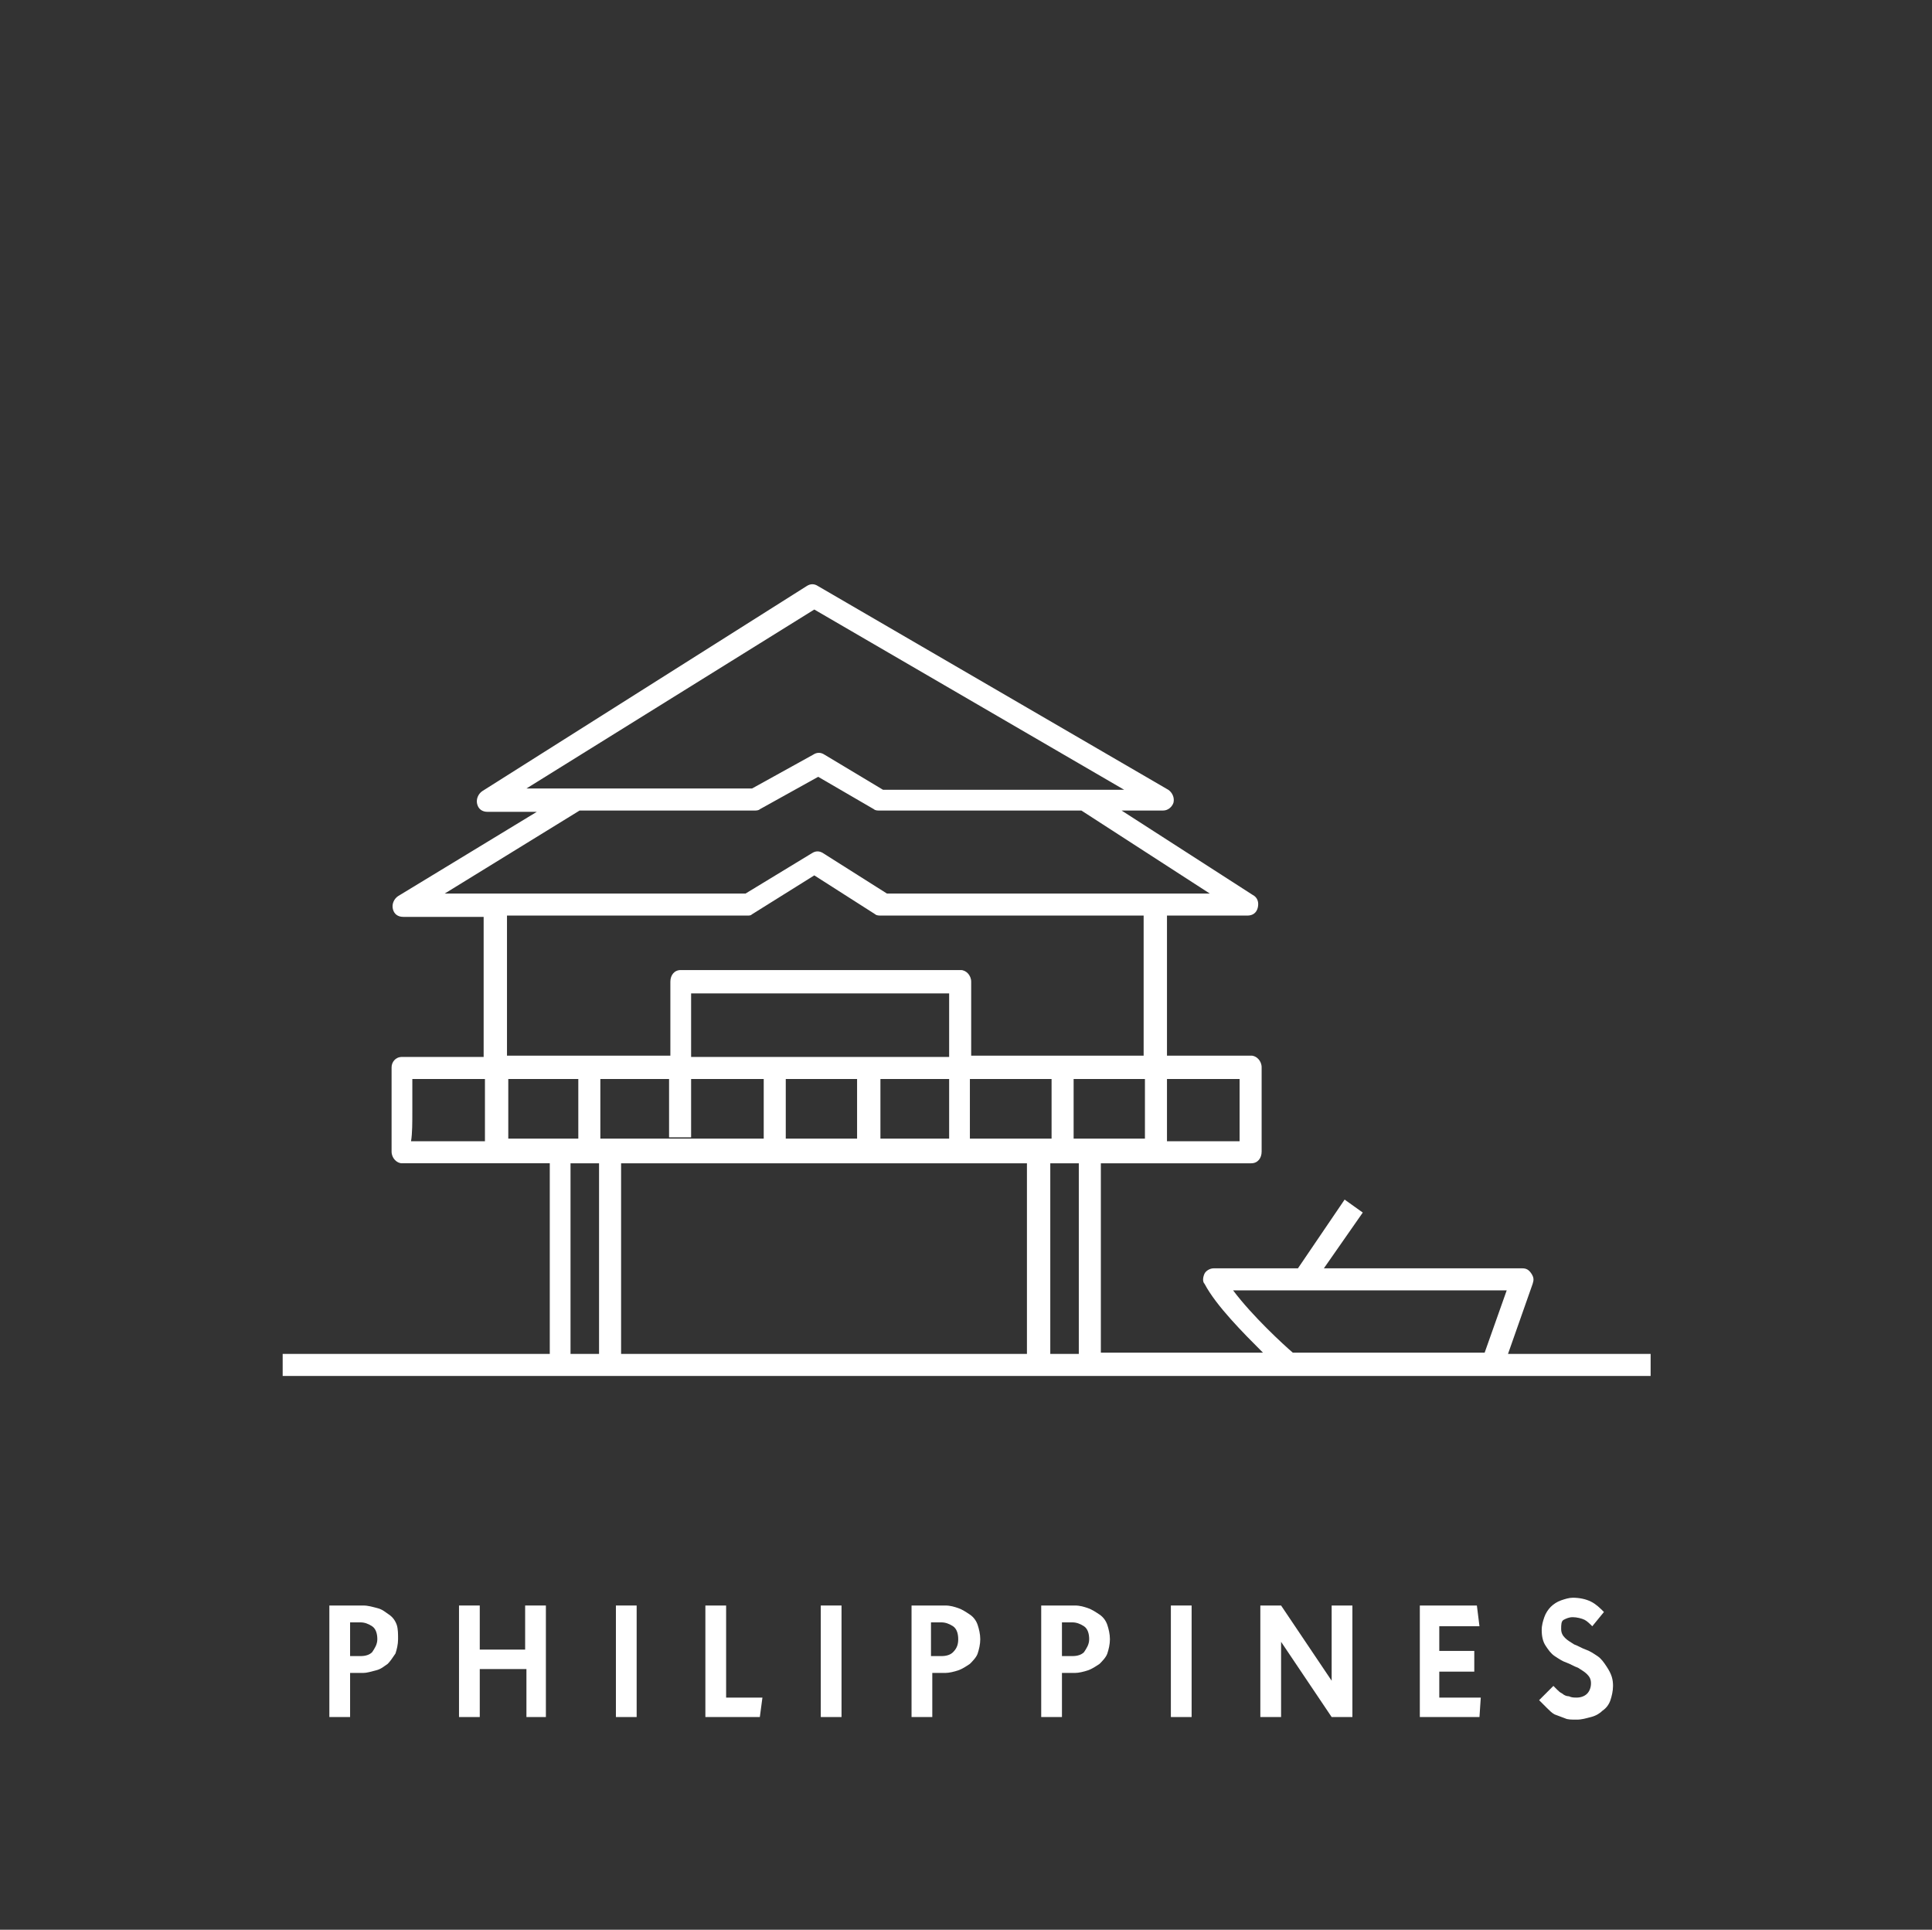 <?xml version="1.0" encoding="utf-8"?>
<!-- Generator: Adobe Illustrator 21.0.2, SVG Export Plug-In . SVG Version: 6.00 Build 0)  -->
<svg version="1.1" id="Layer_1" xmlns="http://www.w3.org/2000/svg" xmlns:xlink="http://www.w3.org/1999/xlink" x="0px" y="0px"
	 width="149px" height="148.8px" viewBox="0 0 149 148.8" enable-background="new 0 0 149 148.8" xml:space="preserve">
<rect x="0" y="0" width="149" height="148.8" fill="#333333" stroke="none"/>
<path fill="#FFFFFF" d="M116.3,104.4l1.9-5.4c0.1-0.3,0.1-0.5-0.1-0.8s-0.4-0.4-0.7-0.4h-15.3l3-4.3l-1.4-1l-3.6,5.3h-6.5
	c-0.3,0-0.6,0.2-0.7,0.4s-0.2,0.6,0,0.8c0.9,1.7,3,3.8,4.5,5.3H84.9V89.7h11.6c0.5,0,0.8-0.4,0.8-0.9v-6.5c0-0.5-0.4-0.9-0.8-0.9H90
	V70.6h6.2c0.4,0,0.7-0.2,0.8-0.6c0.1-0.4,0-0.8-0.4-1l-10.1-6.5h3.2c0.4,0,0.7-0.3,0.8-0.6c0.1-0.4-0.1-0.8-0.4-1l-27-15.7
	c-0.3-0.2-0.6-0.2-0.9,0L37.2,61c-0.3,0.2-0.5,0.6-0.4,1c0.1,0.4,0.4,0.6,0.8,0.6h3.8l-10.7,6.5c-0.3,0.2-0.5,0.6-0.4,1
	c0.1,0.4,0.4,0.6,0.8,0.6h6.2v10.8H31c-0.5,0-0.8,0.4-0.8,0.8c0,0,0,6.2,0,6.5c0,0,0,0,0,0c0,0.5,0.4,0.9,0.8,0.9c0,0,0,0,0.1,0
	c0,0,0.1,0,0.1,0h11.2v14.7H21.8v1.7h105.5v-1.7H116.3z M95.1,99.5h21.1l-1.7,4.8H99.7C99,103.7,96.6,101.5,95.1,99.5z M83.2,104.4
	h-2.2V89.7h2.2V104.4z M53.3,87.7v-4.5h5.6v4.6H46.3v-4.6h5.3v4.5H53.3z M73.2,81.5H53.3v-4.9h19.9V81.5z M66.1,83.2v4.6h-5.5v-4.6
	H66.1z M88.3,87.8h-5.5v-4.6h5.5V87.8z M81.1,87.8h-6.3v-4.6h6.3V87.8z M73.2,87.8h-5.3v-4.6h5.3V87.8z M44.6,87.8h-5.4v-4.6h5.4
	V87.8z M79.2,89.7v14.7H47.9V89.7H79.2z M95.6,88H90v-4.8h5.6V88z M62.8,47l23.9,13.9H68.1l-4.5-2.7c-0.3-0.2-0.6-0.2-0.9,0L58,60.8
	H40.6L62.8,47z M44.7,62.5h13.5c0.1,0,0.3,0,0.4-0.1l4.5-2.5l4.3,2.5c0.1,0.1,0.3,0.1,0.4,0.1h15.6l9.9,6.4H68.4l-4.9-3.1
	c-0.3-0.2-0.6-0.2-0.9,0l-5.1,3.1H34.3L44.7,62.5L44.7,62.5z M39.1,70.6h18.5c0.2,0,0.3,0,0.4-0.1l4.8-3l4.7,3
	c0.1,0.1,0.3,0.1,0.5,0.1h20.2v10.8H74.9v-5.7c0-0.5-0.4-0.9-0.8-0.9H52.5c-0.5,0-0.8,0.4-0.8,0.9v5.7H39.1V70.6z M31.8,85.6l0-2.4
	h5.6V88h-5.7C31.8,87.4,31.8,86.6,31.8,85.6z M44,89.7h2.2v14.7H44V89.7z"/>
<g>
	<path fill="#FFFFFF" d="M30.7,126.4c0,0.4-0.1,0.8-0.2,1.1c-0.2,0.3-0.4,0.6-0.6,0.8c-0.3,0.2-0.5,0.4-0.9,0.5s-0.7,0.2-1,0.2h-1
		v3.4h-1.6v-8.6H28c0.4,0,0.7,0.1,1.1,0.2s0.6,0.3,0.9,0.5c0.3,0.2,0.5,0.5,0.6,0.8C30.7,125.6,30.7,126,30.7,126.4z M29.1,126.4
		c0-0.4-0.1-0.8-0.4-1c-0.3-0.2-0.6-0.3-0.9-0.3H27v2.6h0.8c0.4,0,0.7-0.1,0.9-0.3C28.9,127.1,29.1,126.8,29.1,126.4z"/>
	<path fill="#FFFFFF" d="M40.6,132.4v-3.7H37v3.7h-1.6v-8.6H37v3.4h3.5v-3.4h1.6v8.6H40.6z"/>
	<path fill="#FFFFFF" d="M47.5,132.4v-8.6h1.6v8.6H47.5z"/>
	<path fill="#FFFFFF" d="M58.6,132.4h-4.2v-8.6H56v7.1h2.8L58.6,132.4z"/>
	<path fill="#FFFFFF" d="M63.3,132.4v-8.6h1.6v8.6H63.3z"/>
	<path fill="#FFFFFF" d="M75.6,126.4c0,0.4-0.1,0.8-0.2,1.1s-0.4,0.6-0.6,0.8c-0.3,0.2-0.6,0.4-0.9,0.5s-0.7,0.2-1,0.2h-1v3.4h-1.6
		v-8.6h2.6c0.4,0,0.7,0.1,1,0.2s0.6,0.3,0.9,0.5c0.3,0.2,0.5,0.5,0.6,0.8S75.6,126,75.6,126.4z M73.9,126.4c0-0.4-0.1-0.8-0.4-1
		c-0.3-0.2-0.6-0.3-0.9-0.3h-0.8v2.6h0.8c0.4,0,0.7-0.1,0.9-0.3C73.8,127.1,73.9,126.8,73.9,126.4z"/>
	<path fill="#FFFFFF" d="M85.6,126.4c0,0.4-0.1,0.8-0.2,1.1s-0.4,0.6-0.6,0.8c-0.3,0.2-0.6,0.4-0.9,0.5s-0.7,0.2-1,0.2h-1v3.4h-1.6
		v-8.6h2.6c0.4,0,0.7,0.1,1,0.2s0.6,0.3,0.9,0.5c0.3,0.2,0.5,0.5,0.6,0.8S85.6,126,85.6,126.4z M84,126.4c0-0.4-0.1-0.8-0.4-1
		c-0.3-0.2-0.6-0.3-0.9-0.3h-0.8v2.6h0.8c0.4,0,0.7-0.1,0.9-0.3C83.8,127.1,84,126.8,84,126.4z"/>
	<path fill="#FFFFFF" d="M90.3,132.4v-8.6h1.6v8.6H90.3z"/>
	<path fill="#FFFFFF" d="M102.7,132.4l-3.9-5.8h0v5.8h-1.6v-8.6h1.6l3.9,5.8h0v-5.8h1.6v8.6H102.7z"/>
	<path fill="#FFFFFF" d="M114.1,132.4h-4.6v-8.6h4.4l0.2,1.6h-3.1v1.9h2.7v1.6h-2.7v2h3.2L114.1,132.4z"/>
	<path fill="#FFFFFF" d="M124.4,130c0,0.4-0.1,0.8-0.2,1.1s-0.3,0.6-0.6,0.8c-0.2,0.2-0.5,0.4-0.9,0.5s-0.7,0.2-1.1,0.2
		c-0.4,0-0.7,0-0.9-0.1c-0.3-0.1-0.5-0.2-0.8-0.3c-0.2-0.1-0.4-0.3-0.6-0.5c-0.2-0.2-0.4-0.4-0.6-0.6l1.1-1.1
		c0.1,0.1,0.2,0.2,0.3,0.3s0.2,0.2,0.4,0.3c0.1,0.1,0.3,0.2,0.5,0.2c0.2,0.1,0.4,0.1,0.6,0.1c0.3,0,0.6-0.1,0.8-0.3
		c0.2-0.2,0.3-0.5,0.3-0.8c0-0.3-0.1-0.5-0.3-0.7c-0.2-0.2-0.4-0.3-0.7-0.5c-0.3-0.1-0.6-0.3-0.9-0.4c-0.3-0.1-0.6-0.3-0.9-0.5
		c-0.3-0.2-0.5-0.5-0.7-0.8c-0.2-0.3-0.3-0.7-0.3-1.2c0-0.4,0.1-0.7,0.2-1s0.3-0.6,0.5-0.8c0.2-0.2,0.5-0.4,0.8-0.5
		c0.3-0.1,0.6-0.2,0.9-0.2c0.5,0,1,0.1,1.4,0.3c0.4,0.2,0.7,0.5,1,0.8l-0.9,1.1c-0.2-0.2-0.4-0.4-0.6-0.5s-0.6-0.2-0.9-0.2
		c-0.3,0-0.5,0.1-0.7,0.2s-0.2,0.4-0.2,0.7c0,0.3,0.1,0.5,0.3,0.7s0.4,0.3,0.7,0.5c0.3,0.1,0.6,0.3,0.9,0.4c0.3,0.1,0.6,0.3,0.9,0.5
		c0.3,0.2,0.5,0.5,0.7,0.8C124.3,129.1,124.4,129.5,124.4,130z"/>
</g>
</svg>
